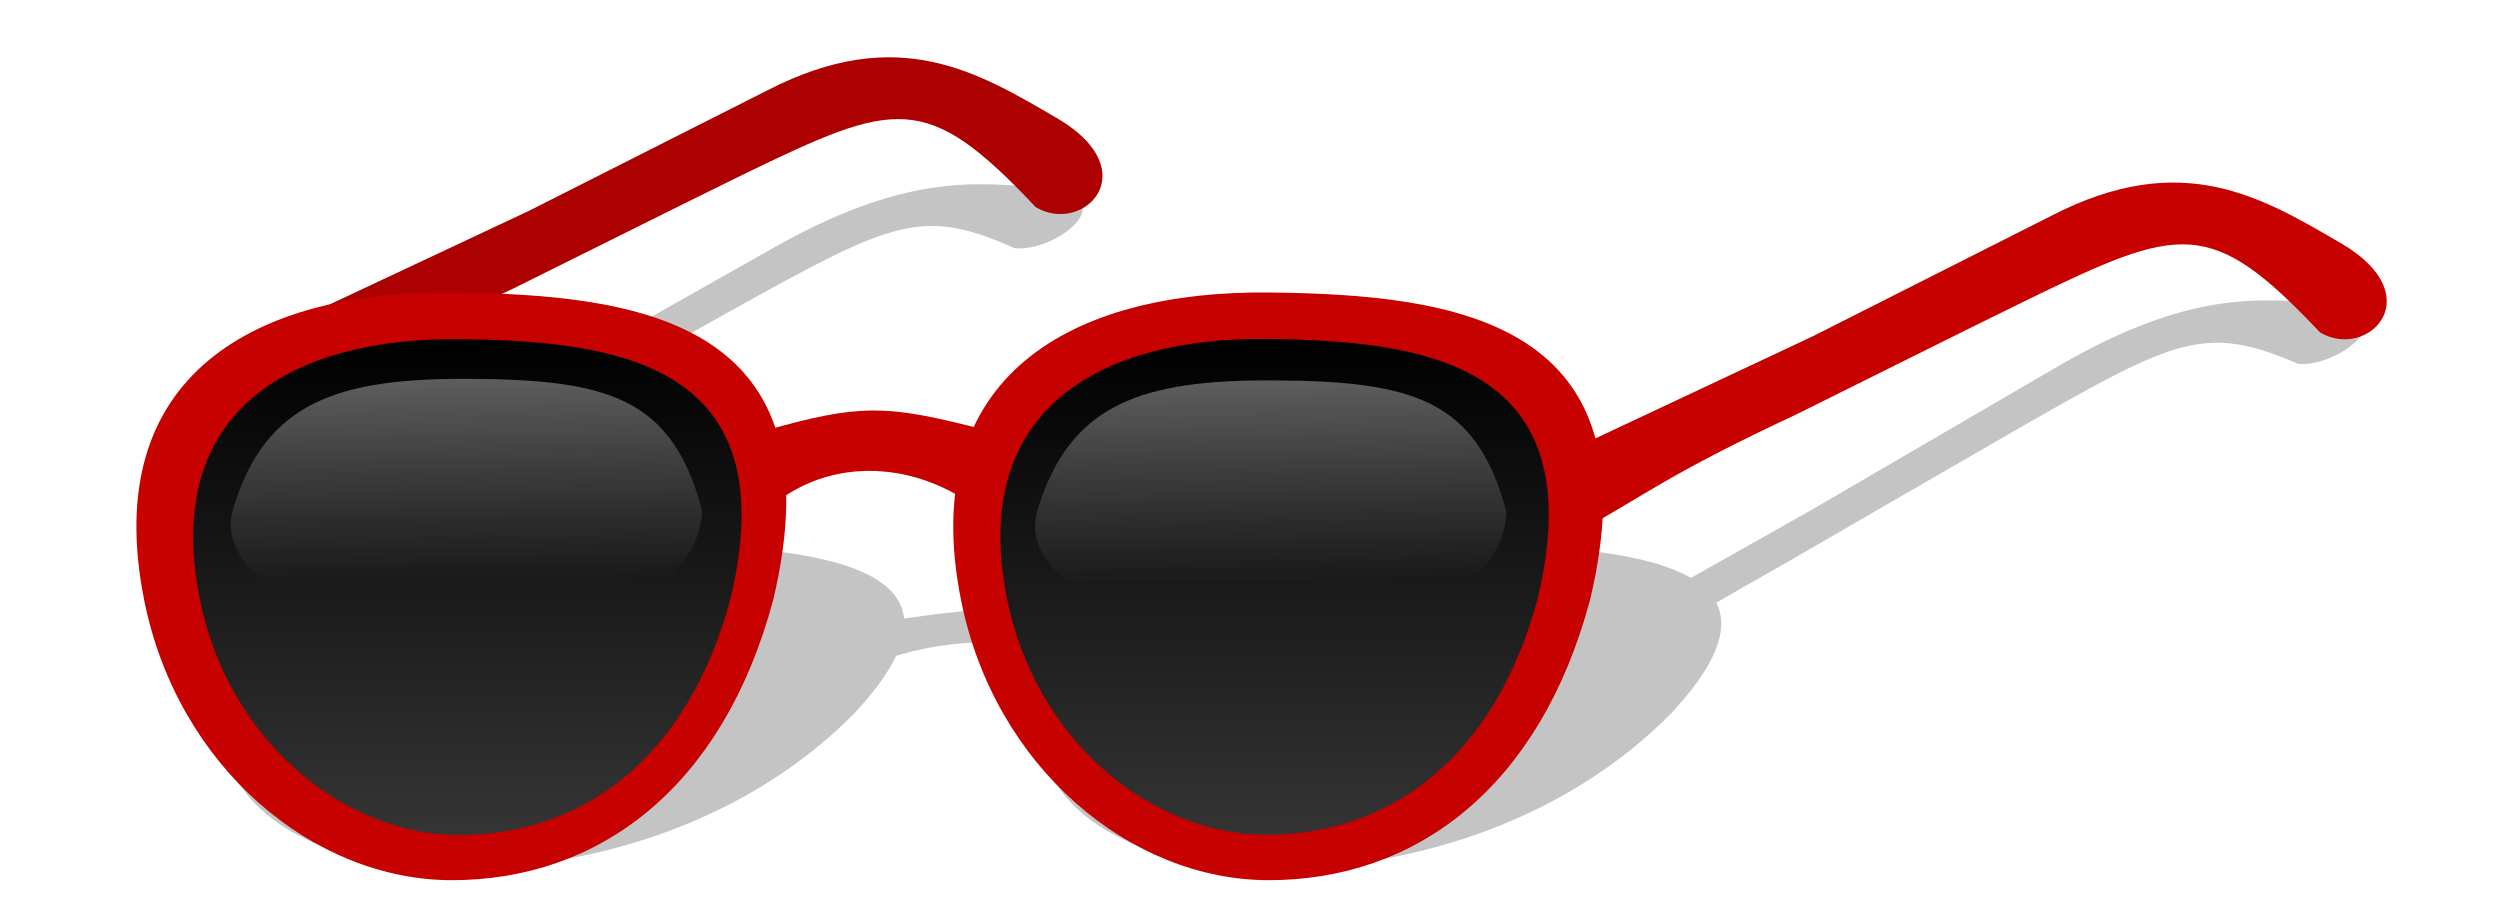 <?xml version="1.0"?>
<svg xmlns:rdf="http://www.w3.org/1999/02/22-rdf-syntax-ns#" xmlns="http://www.w3.org/2000/svg" xmlns:cc="http://creativecommons.org/ns#" xmlns:xlink="http://www.w3.org/1999/xlink" xmlns:dc="http://purl.org/dc/elements/1.1/" xmlns:svg="http://www.w3.org/2000/svg" id="svg2" viewBox="0 0 704 257" version="1.0">
  <defs id="defs4">
    <linearGradient id="linearGradient3302">
      <stop id="stop3304" stop-color="#c4c4c4" offset="0"/>
      <stop id="stop3306" stop-color="#c4c4c4" stop-opacity="0" offset="1"/>
    </linearGradient>
    <linearGradient id="linearGradient3290">
      <stop id="stop3292" offset="0"/>
      <stop id="stop3294" stop-color="#3b3b3b" offset="1"/>
    </linearGradient>
    <linearGradient id="linearGradient3296" y2="346.81" xlink:href="#linearGradient3290" gradientUnits="userSpaceOnUse" x2="273.88" y1="171.17" x1="273.88"/>
    <linearGradient id="linearGradient3298" y2="344.03" xlink:href="#linearGradient3290" gradientUnits="userSpaceOnUse" x2="22.707" y1="171.17" x1="22.707"/>
    <linearGradient id="linearGradient3311" y2="80.934" xlink:href="#linearGradient3302" gradientUnits="userSpaceOnUse" x2="459.57" gradientTransform="matrix(3.934 0 0 1.811 -1649.6 53.434)" y1="13.463" x1="457.41"/>
    <linearGradient id="linearGradient3315" y2="80.934" xlink:href="#linearGradient3302" gradientUnits="userSpaceOnUse" x2="459.57" gradientTransform="matrix(3.934 0 0 1.811 -1423.1 53.871)" y1="13.463" x1="457.41"/>
  </defs>
  <g id="layer1" transform="translate(-26.969 -36.392)">
    <g id="g3218" fill="#c4c4c4" transform="matrix(.905 0 -.253 .501 -99.289 15.363)">
      <path id="path3200" d="m324.28 330.04l51.56-70.21 54.34-77.6c29.67-42.81 52.92-38.18 76.57-34.32 25.52 4.68 13.01 35.97-0.83 33.56-35.03-23.12-42.14-15.28-77.11 33.32-17.8 24.93-34.95 49.29-52.42 73.94-30.36 41.24-34.44 51.15-50.37 75.18l-1.74-33.87z"/>
      <g id="g3202" transform="translate(410.52 190.88)">
        <path id="path3204" d="m118.57 252.36c-15.71 58.55-54.302 87.15-99.999 87.15-42.858 0-85.291-34.97-95.714-87.15-14.071-70.44 35.277-96.33 95.714-95.71 59.263 0.6 120.61 9.31 99.999 95.71z"/>
        <path id="path3206" d="m116.43 199.51c29.02-8.17 37.06-7.99 65.68-0.72l0.75 25.72c-17.94-14.54-46.22-18.3-66.43 0v-25z"/>
        <path id="path3208" d="m372.74 252.36c-15.71 58.55-54.3 87.15-100 87.15-42.85 0-85.29-34.97-95.71-87.15-14.07-70.44 35.28-96.33 95.71-95.71 59.27 0.6 120.61 9.31 100 95.71z"/>
      </g>
      <path id="path3210" d="m515.11 442.82c-13.26 49.4-45.83 73.53-84.38 73.53-36.17 0-71.97-29.5-80.77-73.53-11.87-59.44 29.77-81.28 80.77-80.77 50 0.51 101.76 7.86 84.38 80.77z"/>
      <path id="path3212" d="m766.28 442.74c-13.26 49.4-45.82 73.53-84.38 73.53-36.16 0-71.97-29.5-80.76-73.53-11.88-59.44 29.76-81.28 80.76-80.76 50.01 0.51 101.77 7.86 84.38 80.76z"/>
      <path id="path3214" d="m744.53 400.49l50.54-71.95 53.25-79.44c29.06-43.82 52.19-39.73 75.72-36.43 25.38 4.1 13.25 35.9-0.51 33.81-35.01-22.42-42-14.35-76.27 35.43-17.44 25.53-34.24 50.48-51.36 75.72-29.77 42.26-33.73 52.33-49.32 76.91l-2.05-34.05z"/>
    </g>
    <g id="g3230" transform="matrix(.905 0 0 .905 138.03 -23.006)">
      <path id="path3190" d="m-27.995 164.05l69.858-32.81 74.307-37.55c40.65-20.871 65.34-5.678 90.61 9.07 27.16 16.34 7.53 36.08-7.22 27.33-34.16-36.233-43.45-33.227-91.01-10.17-24.25 11.9-47.674 23.65-71.509 35.47-41.12 19.23-47.466 25.43-69.484 37.49l4.448-28.83z" fill="#ad0000"/>
      <g id="g3165" fill="#c70000" transform="translate(-.714)">
        <path id="path2383" d="m118.57 252.36c-15.71 58.55-54.302 87.15-99.999 87.15-42.858 0-85.291-34.97-95.714-87.15-14.071-70.44 35.277-96.33 95.714-95.71 59.263 0.6 120.61 9.31 99.999 95.71z"/>
        <path id="rect2385" d="m116.43 199.51c29.02-8.17 37.06-7.99 65.68-0.72l0.75 25.72c-17.94-14.54-46.22-18.3-66.43 0v-25z"/>
        <path id="path2389" d="m372.74 252.36c-15.71 58.55-54.3 87.15-100 87.15-42.85 0-85.29-34.97-95.71-87.15-14.07-70.44 35.28-96.33 95.71-95.71 59.27 0.6 120.61 9.31 100 95.71z"/>
      </g>
      <path id="path2391" d="m104.58 251.94c-13.258 49.4-45.819 73.53-84.378 73.53-36.164 0-71.969-29.5-80.764-73.53-11.873-59.44 29.767-81.28 80.764-80.76 50.005 0.5 101.77 7.86 84.378 80.76z" fill="url(#linearGradient3298)"/>
      <path id="path3163" d="m355.75 251.86c-13.25 49.41-45.82 73.53-84.37 73.53-36.17 0-71.97-29.5-80.77-73.53-11.87-59.44 29.77-81.28 80.77-80.76 50 0.51 101.76 7.86 84.37 80.76z" fill="url(#linearGradient3296)"/>
      <path id="rect3187" d="m371.61 203.03l69.86-32.82 74.31-37.54c40.65-20.87 65.34-5.68 90.61 9.07 27.16 16.34 7.53 36.08-7.22 27.32-34.16-36.23-43.45-33.22-91.01-10.16-24.25 11.9-47.67 23.64-71.51 35.47-41.12 19.23-47.47 25.42-69.48 37.49l4.44-28.83z" fill="#c70000"/>
    </g>
    <path id="path3300" d="m224.63 179.93c0 20.34-29.58 36.86-66.03 36.86s-71.733-17.46-66.034-36.86c9.014-30.69 30.174-36.97 66.034-36.86 40.03 0.12 57.62 5.52 66.03 36.86z" fill="url(#linearGradient3311)"/>
    <path id="path3313" d="m451.13 180.37c0 20.34-29.58 36.85-66.03 36.85s-71.74-17.45-66.04-36.85c9.02-30.7 30.17-36.97 66.04-36.86 40.03 0.11 57.62 5.52 66.03 36.86z" fill="url(#linearGradient3315)"/>
  </g>
</svg>
